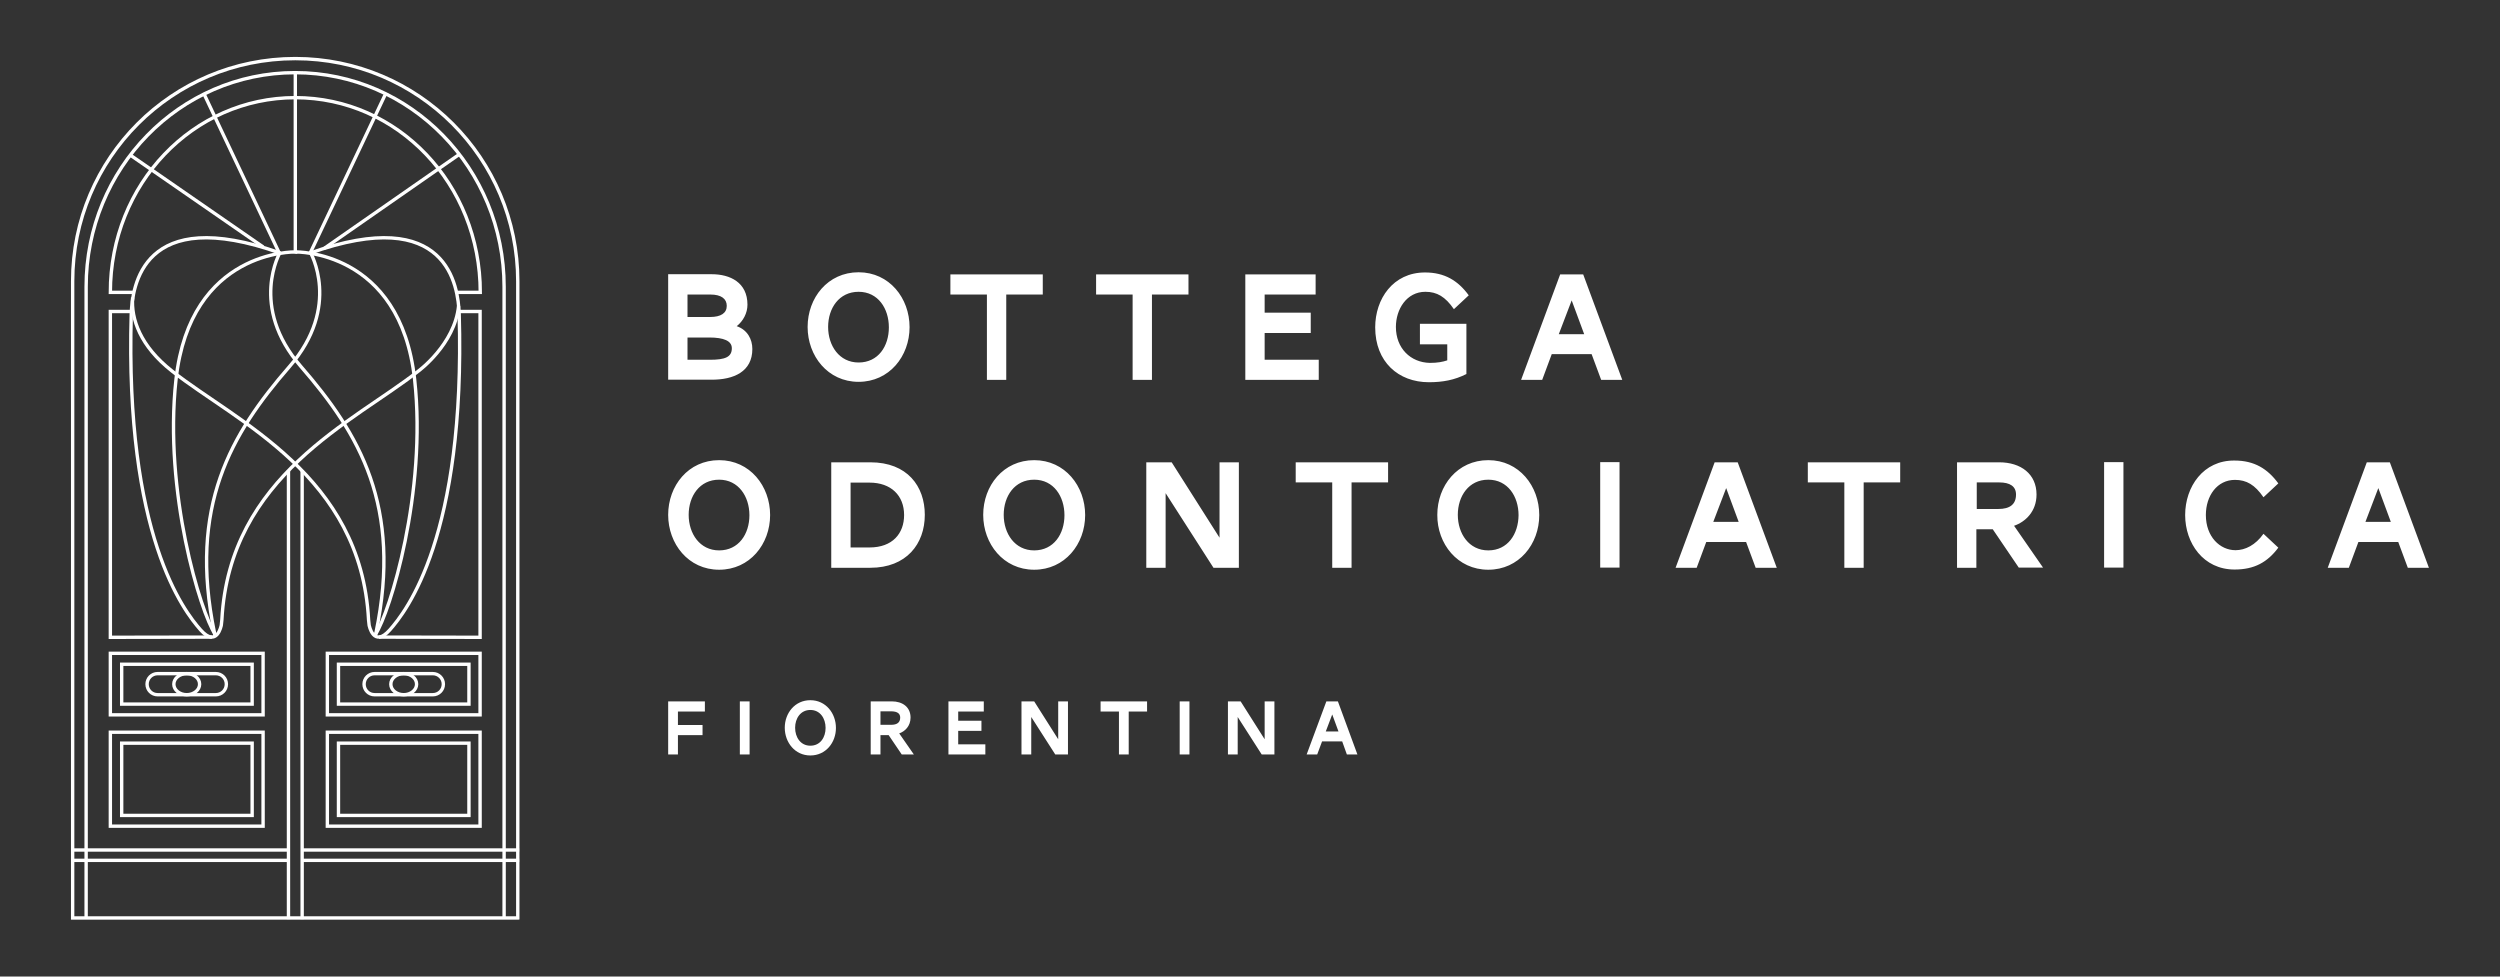 <svg xmlns="http://www.w3.org/2000/svg" xmlns:xlink="http://www.w3.org/1999/xlink" id="Livello_1" x="0px" y="0px" viewBox="0 0 1280 500" style="enable-background:new 0 0 1280 500;" xml:space="preserve"><rect x="0" y="0" width="1280" height="500" fill="#333333" stroke="none"/><style type="text/css">	.st0{clip-path:url(#SVGID_2_);fill:#FFFFFF;}	.st1{clip-path:url(#SVGID_2_);fill:none;stroke:#FFFFFF;stroke-width:1.731;}	.st2{fill:none;stroke:#FFFFFF;stroke-width:1.731;}	.st3{clip-path:url(#SVGID_4_);fill:none;stroke:#FFFFFF;stroke-width:1.731;}	.st4{clip-path:url(#SVGID_6_);fill:none;stroke:#FFFFFF;stroke-width:1.731;}	.st5{clip-path:url(#SVGID_8_);fill:none;stroke:#FFFFFF;stroke-width:1.731;}	.st6{clip-path:url(#SVGID_10_);fill:none;stroke:#FFFFFF;stroke-width:1.731;}	.st7{clip-path:url(#SVGID_12_);fill:none;stroke:#FFFFFF;stroke-width:1.731;}	.st8{clip-path:url(#SVGID_14_);fill:none;stroke:#FFFFFF;stroke-width:1.731;}</style><g>	<defs>		<rect id="SVGID_1_" width="1280" height="500"></rect>	</defs>	<clipPath id="SVGID_2_">		<use xlink:href="#SVGID_1_" style="overflow:visible;"></use>	</clipPath>	<path class="st0" d="M1217.7,249.9l6.4,17.3h-13L1217.7,249.9z M1232.8,290.7h10.8l-20-54h-11.8l-20,54h10.8l4.9-13.2h20.4  L1232.8,290.7z M1118.8,263.7c0,14.4,9.3,27.9,25.3,27.9c10.1,0,16.8-3.7,22.4-11.2l-7.6-7.1c-4.1,5.8-9.4,8.4-14.3,8.4  c-8,0-15.2-6.9-15.2-18c0-9.9,5.8-18,14.9-18c5.9,0,10.2,2.5,14.6,8.9l7.6-7.1c-5.5-7.5-12.3-11.7-22.4-11.7  C1128.1,235.6,1118.8,249.2,1118.8,263.7 M1087.2,236.6h-9.9v54h9.9V236.6z M1032.2,253.2c0,5-3.1,7.4-9.1,7.4h-11V247h11.5  C1029.1,247,1032.2,249,1032.2,253.2 M1046.1,290.7l-14.9-21.5c5.8-2,11.5-7.3,11.5-16c0-10.5-8-16.5-19.1-16.5h-21.6v54h9.9V271  h8.4l13.3,19.6H1046.1z M972.9,247v-10.3h-47.3V247h18.7v43.7h9.9V247H972.9z M883.8,249.9l6.4,17.3h-13L883.8,249.9z M898.9,290.7  h10.8l-20-54h-11.8l-20,54h10.8l4.9-13.2H894L898.9,290.7z M829.2,236.6h-9.9v54h9.9V236.6z M762,291.7c15.7,0,26.1-13.1,26.1-28  c0-14.8-10.3-28.1-26.1-28.1c-15.8,0-26.1,13.1-26.1,28C735.8,278.4,746.2,291.7,762,291.7 M762,281.8c-9.9,0-15.6-8.6-15.6-18.2  c0-9.6,5.6-18,15.6-18s15.5,8.6,15.5,18.2C777.4,273.4,772,281.8,762,281.8 M710.7,247v-10.3h-47.3V247h18.7v43.7h9.9V247H710.7z   M634.3,290.7v-54h-9.9v38.6l-24.5-38.6h-13v54h9.9v-38.2l24.5,38.2H634.3z M529.5,291.7c15.7,0,26.1-13.1,26.1-28  c0-14.8-10.3-28.1-26.1-28.1c-15.8,0-26.1,13.1-26.1,28C503.4,278.4,513.7,291.7,529.5,291.7 M529.5,281.8  c-9.9,0-15.6-8.6-15.6-18.2c0-9.6,5.6-18,15.6-18s15.5,8.6,15.5,18.2C545,273.4,539.5,281.8,529.5,281.8 M473.5,263.6  c0-14.6-8.9-26.9-27.9-26.9h-20v54h20C464.1,290.7,473.5,278.5,473.5,263.6 M462.9,263.7c0,9.4-5.9,16.6-17.7,16.6h-9.7v-33.2h9.7  C456.2,247.1,462.9,253.7,462.9,263.7 M368.2,291.7c15.7,0,26.1-13.1,26.1-28c0-14.8-10.3-28.1-26.1-28.1  c-15.8,0-26.1,13.1-26.1,28C342.1,278.4,352.4,291.7,368.2,291.7 M368.2,281.8c-9.9,0-15.6-8.6-15.6-18.2c0-9.6,5.6-18,15.6-18  c9.9,0,15.5,8.6,15.5,18.2C383.7,273.4,378.2,281.8,368.2,281.8"></path>	<path class="st0" d="M804.7,153.8l6.4,17.3h-13L804.7,153.8z M819.8,194.5h10.8l-20-54h-11.8l-20,54h10.8l4.9-13.2h20.4  L819.8,194.5z M714.7,167.4c0-9.1,5.5-18,15.1-18c5.9,0,10.2,2.5,14.6,8.9l7.6-7.1c-5.5-7.5-12.3-11.7-22.4-11.7  c-16.4,0-25.5,13.6-25.5,28.1c0,17.7,11.9,28.1,27.5,28.1c7,0,13.1-1.1,19.2-4.2v-25.7H727v10.5H741v8.2c-2.4,0.8-5,1.3-8.9,1.3  C722.2,185.6,714.7,178.3,714.7,167.4 M675.2,194.5v-10.3h-27.7v-13.7h23.6v-10.4h-23.6v-9.3h26.1v-10.3h-36v54H675.2z   M608.5,150.8v-10.3h-47.3v10.3h18.7v43.7h9.9v-43.7H608.5z M533.9,150.8v-10.3h-47.3v10.3h18.7v43.7h9.9v-43.7H533.9z   M439.6,195.5c15.7,0,26.1-13.1,26.1-28c0-14.8-10.3-28.1-26.1-28.1c-15.8,0-26.1,13.1-26.1,28  C413.5,182.2,423.8,195.5,439.6,195.5 M439.6,185.6c-9.9,0-15.6-8.6-15.6-18.2c0-9.6,5.6-18,15.6-18s15.5,8.6,15.5,18.2  C455.1,177.2,449.7,185.6,439.6,185.6 M374.7,178.3c0,4.5-3.4,5.9-11.2,5.9H352v-11.4h11.1C370.5,172.8,374.7,174.5,374.7,178.3   M385.2,178.7c0-5-2.5-9.8-8-11.7c3.3-2.6,5.5-6.7,5.5-11c0-11.4-8.9-15.6-18.3-15.6h-22.3v54h22  C375.8,194.5,385.2,190.2,385.2,178.7 M372.1,156.6c0,3.7-3,5.7-8.5,5.7H352v-11.5h11.7C369.3,150.8,372.1,153,372.1,156.6"></path>	<path class="st0" d="M682.1,365.8l3.2,8.7h-6.5L682.1,365.8z M689.6,386.3h5.4L685,359.1h-5.9L669,386.3h5.4l2.5-6.7h10.3  L689.6,386.3z M652.5,386.3v-27.2h-5v19.4l-12.3-19.4h-6.5v27.2h5v-19.2l12.3,19.2H652.5z M609,359.1h-5v27.2h5V359.1z   M587.3,364.3v-5.2h-23.8v5.2h9.4v22h5v-22H587.3z M546.8,386.3v-27.2h-5v19.4l-12.3-19.4H523v27.2h5v-19.2l12.3,19.2H546.8z   M504.5,386.3v-5.2h-13.9v-6.9h11.9V369h-11.9v-4.7h13.1v-5.2h-18.1v27.2H504.5z M460.9,367.4c0,2.5-1.6,3.7-4.6,3.7h-5.5v-6.9h5.8  C459.4,364.3,460.9,365.3,460.9,367.4 M467.9,386.3l-7.5-10.8c2.9-1,5.8-3.7,5.8-8.1c0-5.3-4-8.3-9.6-8.3h-10.8v27.2h5v-9.9h4.2  l6.7,9.9H467.9z M414.9,386.8c7.9,0,13.1-6.6,13.1-14.1c0-7.5-5.2-14.2-13.1-14.2c-7.9,0-13.1,6.6-13.1,14.1  C401.8,380.1,407,386.8,414.9,386.8 M414.9,381.8c-5,0-7.8-4.3-7.8-9.2c0-4.8,2.8-9.1,7.8-9.1c5,0,7.8,4.3,7.8,9.2  C422.7,377.5,420,381.8,414.9,381.8 M383.8,359.1h-5v27.2h5V359.1z M359.7,376.4v-5.2h-12.6v-6.9h13.8v-5.2h-18.8v27.2h5v-9.9  H359.7z"></path>	<path class="st1" d="M265.1,470.8V144C265.1,81,214.1,30,151.2,30C88.2,30,37.2,81,37.2,144v326h228.4"></path></g><polyline class="st2" points="234.6,159.5 245.8,159.5 245.8,326.3 194,326.2 "></polyline><polyline class="st2" points="67.7,159.5 56.5,159.5 56.5,326.3 108.5,326.2 "></polyline><line class="st2" x1="151.2" y1="37.2" x2="151.2" y2="129.7"></line><line class="st2" x1="154.7" y1="240.8" x2="154.7" y2="470.6"></line><line class="st2" x1="197.2" y1="48.5" x2="158.8" y2="129.6"></line><line class="st2" x1="104.7" y1="48.6" x2="142.9" y2="129.4"></line><line class="st2" x1="66.7" y1="79.4" x2="134.8" y2="126.5"></line><line class="st2" x1="235.5" y1="78.8" x2="166.1" y2="127.1"></line><rect x="56.5" y="374.9" class="st2" width="78.2" height="48.1"></rect><rect x="62.3" y="380.5" class="st2" width="66.8" height="37"></rect><line class="st2" x1="147.7" y1="240.8" x2="147.7" y2="470.6"></line><line class="st2" x1="36.6" y1="435.2" x2="147.7" y2="435.2"></line><line class="st2" x1="36.6" y1="440.5" x2="147.7" y2="440.5"></line><line class="st2" x1="154.6" y1="435.2" x2="265.8" y2="435.2"></line><line class="st2" x1="154.6" y1="440.5" x2="265.8" y2="440.5"></line><rect x="167.6" y="374.9" class="st2" width="78.2" height="48.1"></rect><rect x="173.3" y="380.5" class="st2" width="66.8" height="37"></rect><g>	<defs>		<rect id="SVGID_3_" width="1280" height="500"></rect>	</defs>	<clipPath id="SVGID_4_">		<use xlink:href="#SVGID_3_" style="overflow:visible;"></use>	</clipPath>	<path class="st3" d="M95.6,355.7c3.6,0,6.6-2.4,6.6-5.4s-2.9-5.4-6.6-5.4c-3.6,0-6.6,2.4-6.6,5.4S92,355.7,95.6,355.7z"></path>	<path class="st3" d="M80.7,344.9c-3,0-5.4,2.4-5.4,5.4s2.4,5.4,5.4,5.4h29.8c3,0,5.4-2.4,5.4-5.4s-2.4-5.4-5.4-5.4H80.7z"></path></g><rect x="56.5" y="334.5" class="st2" width="78.2" height="31.5"></rect><rect x="62.3" y="340.1" class="st2" width="66.8" height="20.4"></rect><g>	<defs>		<rect id="SVGID_5_" width="1280" height="500"></rect>	</defs>	<clipPath id="SVGID_6_">		<use xlink:href="#SVGID_5_" style="overflow:visible;"></use>	</clipPath>	<path class="st4" d="M206.7,355.7c3.6,0,6.6-2.4,6.6-5.4s-2.9-5.4-6.6-5.4c-3.6,0-6.6,2.4-6.6,5.4S203.1,355.7,206.7,355.7z"></path>	<path class="st4" d="M191.8,344.9c-3,0-5.4,2.4-5.4,5.4s2.4,5.4,5.4,5.4h29.8c3,0,5.4-2.4,5.4-5.4s-2.4-5.4-5.4-5.4H191.8z"></path></g><rect x="167.6" y="334.5" class="st2" width="78.2" height="31.5"></rect><rect x="173.3" y="340.1" class="st2" width="66.8" height="20.4"></rect><g>	<defs>		<rect id="SVGID_7_" width="1280" height="500"></rect>	</defs>	<clipPath id="SVGID_8_">		<use xlink:href="#SVGID_7_" style="overflow:visible;"></use>	</clipPath>	<path class="st5" d="M258.1,470V146.8c0-60.5-47.9-109.6-107-109.6c-59.1,0-107,49.1-107,109.6V470"></path>	<path class="st5" d="M233.8,149.7h12.1c0-55.6-42.4-99.7-94.7-99.7c-52.3,0-94.7,44.1-94.7,99.7h11.6"></path></g><path class="st2" d="M68.3,155.3"></path><g>	<defs>		<rect id="SVGID_9_" width="1280" height="500"></rect>	</defs>	<clipPath id="SVGID_10_">		<use xlink:href="#SVGID_9_" style="overflow:visible;"></use>	</clipPath>	<path class="st6" d="M192.2,324.9c7.5-11.4,26.4-73,20.1-130.5c-7.3-66.8-61.1-65.4-61.1-65.4"></path></g><path class="st2" d="M158.4,129.6"></path><g>	<defs>		<rect id="SVGID_11_" width="1280" height="500"></rect>	</defs>	<clipPath id="SVGID_12_">		<use xlink:href="#SVGID_11_" style="overflow:visible;"></use>	</clipPath>	<path class="st7" d="M143.5,129c0,0-16.3,27.8,10.6,58.7C184,222.1,206,259.2,192.5,324l-0.3,1.5"></path></g><path class="st2" d="M150.9,239"></path><g>	<defs>		<rect id="SVGID_13_" width="1280" height="500"></rect>	</defs>	<clipPath id="SVGID_14_">		<use xlink:href="#SVGID_13_" style="overflow:visible;"></use>	</clipPath>	<path class="st8" d="M110.2,324.9c-7.5-11.4-26.4-73-20.1-130.5c7.3-66.8,61.1-65.4,61.1-65.4h1"></path>	<path class="st8" d="M158.8,129c0,0,16.3,27.8-10.6,58.7c-29.9,34.4-51.8,71.5-38.4,136.3l0.3,1.5"></path>	<path class="st8" d="M67.9,152.3c-0.8,11,3.8,24.8,20.2,37.7c33,26,96.7,53.5,100.6,127.3l0.3,2.8c0,0,2.2,11.9,10.6,2.4  c8.4-9.5,38.8-48.1,35.5-161.9c-0.6-13.7-5.4-56.3-76.4-31"></path>	<path class="st8" d="M234.8,156.7c-2,19.7-20.6,33.3-20.6,33.3c-33,26-96.7,53.5-100.6,127.3l-0.3,2.8c0,0-2.2,11.9-10.6,2.4  c-8.4-9.5-38.8-48.1-35.5-161.9c0.6-13.7,5.4-56.3,76.4-31"></path></g></svg>